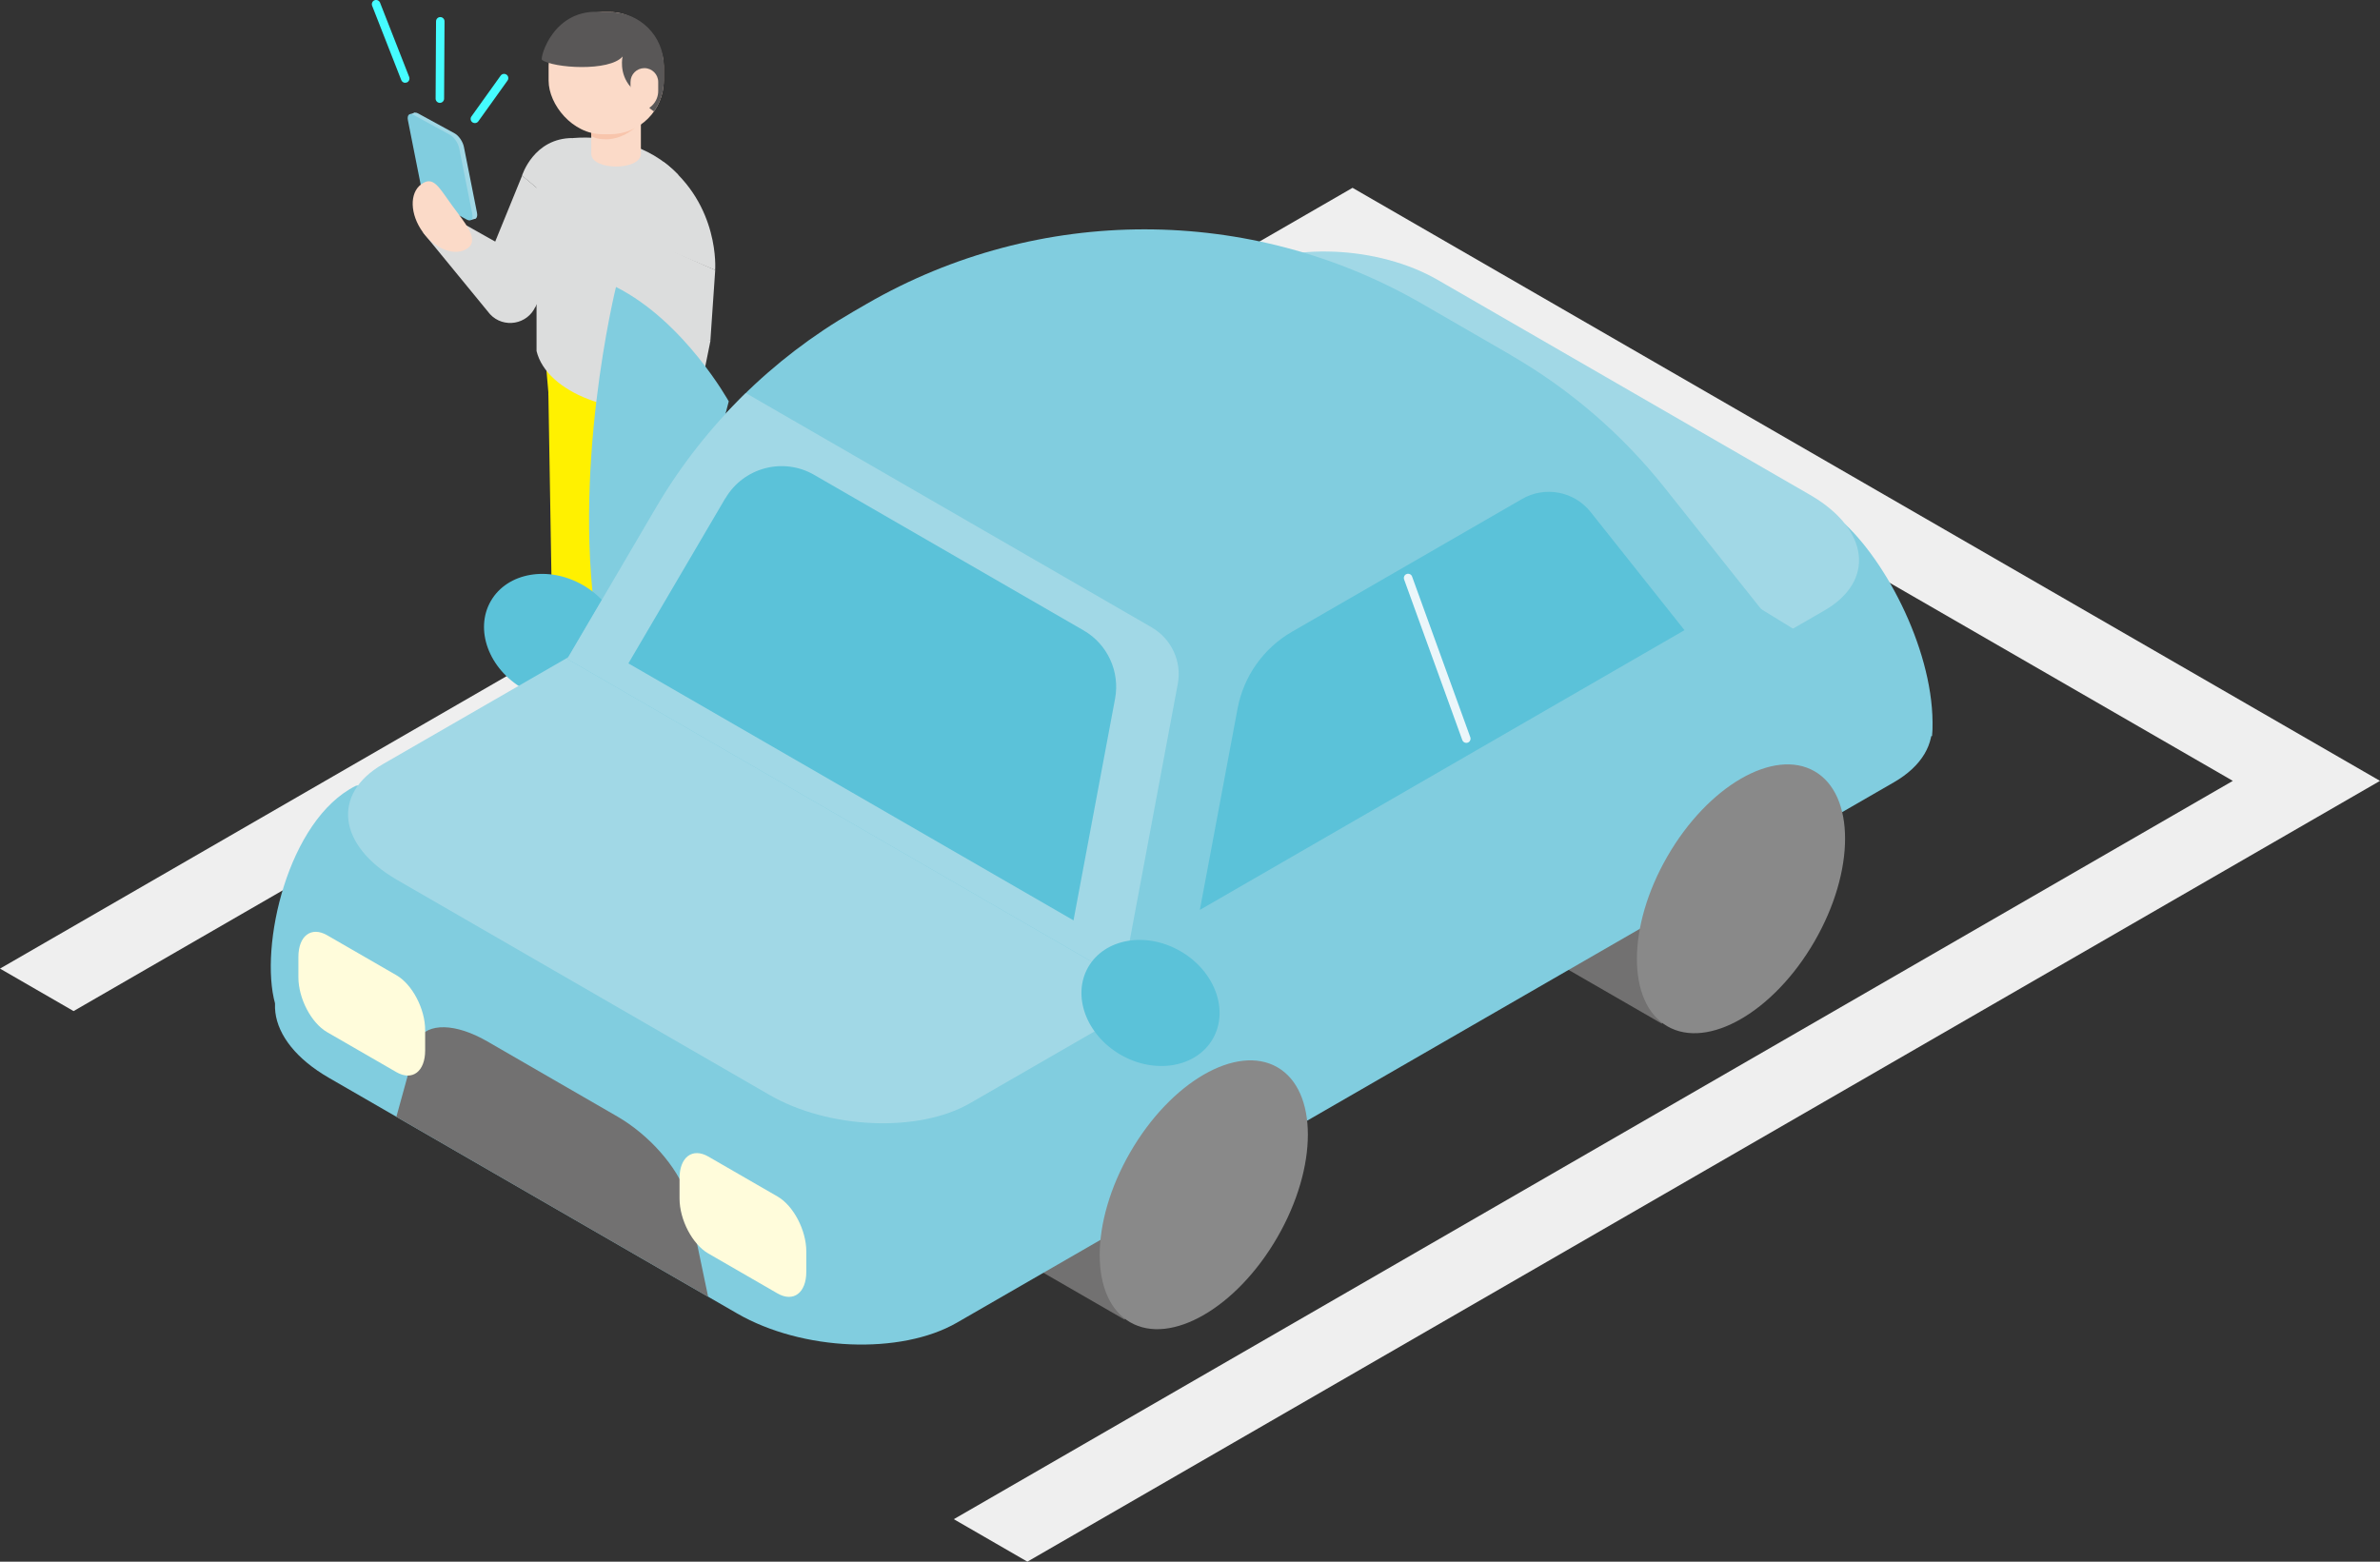 <?xml version="1.0" encoding="UTF-8"?><svg id="_レイヤー_2" xmlns="http://www.w3.org/2000/svg" viewBox="0 0 280.12 183.83"><rect x="0" y="0" width="280.12" height="183.83" fill="#333333" stroke="none"/><g id="_レイヤー_2-2"><path d="m55.49,25.68l-4.3-2.35c-.48-.26-.97-.97-1.09-1.59l-1.54-7.75c-.12-.61.17-.9.65-.64l4.3,2.35c.48.26.97.97,1.09,1.59l1.54,7.75c.12.61-.17.9-.65.64Z" style="fill:#a1d8e6; stroke-width:0px;"/><polygon points="48.16 13.48 48.81 13.26 55.98 25.73 55.42 25.9 48.16 13.48" style="fill:#a1d8e6; stroke-width:0px;"/><path d="m54.94,25.85l-4.3-2.35c-.48-.26-.97-.97-1.09-1.59l-1.54-7.75c-.12-.61.17-.9.65-.64l4.3,2.35c.48.26.97.97,1.09,1.59l1.54,7.75c.12.61-.17.9-.65.64Z" style="fill:#81cddf; stroke-width:0px;"/><path d="m70.02,96.33l-5.85,3.07c-.84.44-1.84.41-2.65-.07l-.8-.47c-1.15-.68-1.27-2.29-.25-3.14l5.63-4.64,3.78.25c.76.05,1.36.69,1.34,1.46l-.03,1.65c-.01.8-.46,1.52-1.16,1.89h0Z" style="fill:#fff100; stroke-width:0px;"/><path d="m67.44,16.25l.11,9.5-6.11-5.07s1.36-4.45,5.99-4.43h.01Z" style="fill:#dcdddd; stroke-width:0px;"/><path d="m78.88,30.51l-14.37-8.3,2.93-5.96c3.91-.32,8.93.68,12.37,4.3l-.92,9.96h-.01Z" style="fill:#dcdddd; stroke-width:0px;"/><polygon points="64.94 70 72.21 73.36 74.55 48.25 64.54 46.18 64.94 70" style="fill:#fff100; stroke-width:0px;"/><path d="m69.42,93.23c-1.91.09-3.96-.58-4.34-1.96l-.1-21.26,7.17,3.32-.72,17.82c-.04,1.1-.91,2.02-2.02,2.08h.01Z" style="fill:#fff100; stroke-width:0px;"/><path d="m77.8,98.35l-5.85,3.07c-.84.44-1.84.41-2.65-.07l-.8-.47c-1.15-.68-1.27-2.29-.25-3.14l5.63-4.64,3.78.25c.76.05,1.36.69,1.34,1.46l-.03,1.65c-.01.8-.46,1.52-1.16,1.89h0Z" style="fill:#fff100; stroke-width:0px;"/><polygon points="72.73 72.01 79.99 75.37 82.33 50.27 72.32 48.2 72.73 72.01" style="fill:#fff100; stroke-width:0px;"/><path d="m77.21,95.25c-1.91.09-3.96-.58-4.34-1.96l-.1-21.26,7.17,3.32-.72,17.82c-.04,1.1-.91,2.02-2.02,2.08h0Z" style="fill:#fff100; stroke-width:0px;"/><polygon points="80.03 43.19 64.12 41.32 64.57 46.52 82.78 51.26 80.03 43.19" style="fill:#fff100; stroke-width:0px;"/><path d="m80.01,47.88c-7.54,1.44-15.67-1.67-16.86-6.56v-20.07l16.86,8.82v17.81h0Z" style="fill:#dcdddd; stroke-width:0px;"/><path d="m78.12,19.07l.14,10.21,5.91,2.51s.61-7.64-6.06-12.72h.01Z" style="fill:#dcdddd; stroke-width:0px;"/><path d="m75.43,18.09c0,2.02-5.84,2.02-5.84,0v-6.48h5.84v6.48Z" style="fill:#fbdac8; stroke-width:0px;"/><path d="m69.58,16c.39.24.91.38,1.38.38,1.54.15,3.01-.63,3.87-1.43l.6-3.34h-5.84v4.39h0Z" style="fill:#f8c5ac; stroke-width:0px;"/><rect x="64.57" y="1.42" width="13.55" height="14.38" rx="6.31" ry="6.31" style="fill:#fbdac8; stroke-width:0px;"/><path d="m71.81,1.42h-.92c-5.78-.56-7.37,5.43-7.1,5.63,1.32.97,7.94,1.41,9.49-.4,0,0-.48,1.96.94,3.58,0,0,1.89,2.44,2.76,2.88.72-1.03,1.15-2.27,1.15-3.62v-1.75c0-3.49-2.83-6.31-6.31-6.31h-.01Z" style="fill:#595757; stroke-width:0px;"/><path d="m75.84,8.02h0c.9,0,1.63.73,1.63,1.63v1.06c0,1.32-1.07,2.4-2.4,2.4h-.86v-3.46c0-.9.73-1.63,1.63-1.63h0Z" style="fill:#fbdac8; stroke-width:0px;"/><path d="m75.43,54.14c-.48,2.52-1.04,3.92.68,4.25s3.5-1.45,3.99-3.97c.48-2.52-.52-4.84-2.24-5.16s-1.94,2.37-2.43,4.89h0Z" style="fill:#fbdac8; stroke-width:0px;"/><polygon points="77.44 40.61 83.61 40.09 84.18 31.79 78.27 29.17 77.44 40.61" style="fill:#dcdddd; stroke-width:0px;"/><path d="m75.16,51.48c1.31,1.75,4.13,2.18,5.83,1.68l2.63-13.06-6.02-1.4-2.44,12.78Z" style="fill:#dcdddd; stroke-width:0px;"/><polygon points="57.48 30.41 62.95 36.23 67.55 25.75 61.45 20.68 57.48 30.41" style="fill:#dcdddd; stroke-width:0px;"/><path d="m54.89,26.53c-1.77,2.12-3.53,1.93-5.13.8l7.91,9.65c1.6,1.72,4.44,1.23,5.37-.93l2.06-3.78s-10.21-5.74-10.21-5.74Z" style="fill:#dcdddd; stroke-width:0px;"/><path d="m53.15,24.1c-1.51-2.08-2.15-3.44-3.57-2.41-1.41,1.03-1.33,3.55.18,5.63s3.89,2.92,5.3,1.89-.4-3.04-1.91-5.11Z" style="fill:#fbdac8; stroke-width:0px;"/><path d="m85.78,47.26s-5.21-9.41-13.28-13.48c0,0-5.48,22.13-2.03,41.22,3.45,19.09,15.3-27.74,15.3-27.74h0Z" style="fill:#81cddf; stroke-width:0px;"/><polygon points="120.92 183.83 112.26 178.83 262.8 91.92 159.19 32.11 8.66 119.02 0 114.02 159.19 22.11 280.12 91.92 120.92 183.83" style="fill:#efefef; stroke-width:0px;"/><path d="m217.17,61.7c5.49,5.2,10.9,16.36,10.23,24.94l-195.02,31.51c-1.88-6.71,1.47-21.65,9.5-25.65l175.29-30.8h0Z" style="fill:#81cddf; stroke-width:0px;"/><ellipse cx="190.74" cy="97.62" rx="17.33" ry="10" transform="translate(10.82 213.99) rotate(-60)" style="fill:#727171; stroke-width:0px;"/><polygon points="199.7 82.84 213.88 91.02 195.59 120.5 181.41 112.32 199.7 82.84" style="fill:#727171; stroke-width:0px;"/><ellipse cx="127.52" cy="132.45" rx="17.33" ry="10" transform="translate(-50.95 176.66) rotate(-60)" style="fill:#727171; stroke-width:0px;"/><polygon points="136.48 117.68 150.66 125.86 132.36 155.34 118.19 147.16 136.48 117.68" style="fill:#727171; stroke-width:0px;"/><ellipse cx="65.1" cy="74.97" rx="7.04" ry="8.46" transform="translate(-32.38 93.87) rotate(-60)" style="fill:#5bc2d9; stroke-width:0px;"/><path d="m112.64,155.69l110.28-63.61c6.63-3.83,5.8-10.51-1.86-14.93l-48.07-27.75c-7.66-4.42-19.24-4.9-25.87-1.07l-110.28,63.61c-6.63,3.83-5.8,10.51,1.86,14.93l48.07,27.75c7.66,4.42,19.24,4.9,25.87,1.07h0Z" style="fill:#81cddf; stroke-width:0px;"/><path d="m83.37,152.67l-36.72-21.2,2.5-9.07c1.18-2.04,4.48-1.96,8.19.18l15.32,8.85c3.72,2.15,7.02,5.88,8.19,9.28l2.5,11.96h.02Z" style="fill:#727171; stroke-width:0px;"/><path d="m114.16,129.87l100.56-58c6.05-3.49,5.29-9.59-1.69-13.62l-43.83-25.31c-6.98-4.03-17.54-4.47-23.59-.98l-100.56,58c-6.05,3.49-5.29,9.59,1.69,13.62l43.83,25.31c6.98,4.03,17.54,4.47,23.59.98h0Z" style="fill:#a1d8e6; stroke-width:0px;"/><path d="m177.8,41.78l-10.44-6.03c-20.21-11.67-45.11-11.67-65.32,0l-1.59.92c-9.6,5.54-17.6,13.48-23.21,23.05l-10.47,17.85,65.34,37.73,75.28-43.46-11.46-14.42c-5.01-6.3-11.15-11.6-18.12-15.62v-.02Z" style="fill:#81cddf; stroke-width:0px;"/><path d="m135.55,73.85l-47.77-27.58c-4.08,3.98-7.64,8.48-10.55,13.44l-10.47,17.85,39.21,22.64,26.14,15.09,6.51-34.77c.5-2.64-.73-5.31-3.06-6.66h0Z" style="fill:#a1d8e6; stroke-width:0px;"/><path d="m85.37,58.65l-11.41,19.44,52.39,30.25,4.89-26.08c.6-3.2-.89-6.43-3.7-8.05l-31.71-18.31c-3.65-2.11-8.32-.87-10.45,2.76h-.01Z" style="fill:#5bc2d9; stroke-width:0px;"/><path d="m179.14,58.74l-27.08,15.63c-3.35,1.93-5.69,5.24-6.4,9.04l-4.44,23.7,57.04-32.93-11.05-13.91c-1.94-2.44-5.37-3.09-8.07-1.53Z" style="fill:#5bc2d9; stroke-width:0px;"/><path d="m46.66,126.21l-8.16-4.71c-1.87-1.08-3.38-3.97-3.38-6.46v-2.39c0-2.49,1.51-3.63,3.38-2.56l8.16,4.71c1.87,1.08,3.38,3.97,3.38,6.46v2.39c0,2.49-1.51,3.63-3.38,2.56Z" style="fill:#fffcdb; stroke-width:0px;"/><path d="m91.52,152.26l-8.16-4.71c-1.87-1.08-3.38-3.97-3.38-6.46v-2.39c0-2.49,1.51-3.63,3.38-2.56l8.16,4.71c1.87,1.08,3.38,3.97,3.38,6.46v2.39c0,2.49-1.51,3.63-3.38,2.56Z" style="fill:#fffcdb; stroke-width:0px;"/><path d="m172.58,87.45c-.2,0-.4-.13-.47-.33l-6.85-18.91c-.09-.26.04-.55.3-.64.26-.09.55.04.64.3l6.85,18.91c.09.26-.04.55-.3.64-.06.02-.11.03-.17.03Z" style="fill:#ebf6fa; stroke-width:0px;"/><ellipse cx="141.69" cy="140.64" rx="17.33" ry="10" transform="translate(-50.96 193.03) rotate(-60)" style="fill:#898989; stroke-width:0px;"/><ellipse cx="204.91" cy="105.8" rx="17.33" ry="10" transform="translate(10.83 230.36) rotate(-60)" style="fill:#898989; stroke-width:0px;"/><polygon points="130.71 114.15 138.87 119.15 213.88 75.75 205.73 70.75 130.71 114.15" style="fill:#81cddf; stroke-width:0px;"/><ellipse cx="135.42" cy="118.06" rx="7.04" ry="8.46" transform="translate(-34.54 176.31) rotate(-60)" style="fill:#5bc2d9; stroke-width:0px;"/><path d="m51.77,12.11h0c-.28,0-.5-.23-.5-.5l.05-9.1c0-.28.23-.5.5-.5h0c.28,0,.5.23.5.5l-.05,9.1c0,.28-.23.5-.5.5Z" style="fill:#45fcff; stroke-width:0px;"/><path d="m55.89,14.49c-.1,0-.2-.03-.29-.09-.22-.16-.28-.47-.11-.7l3.43-4.79c.16-.23.47-.28.7-.12.22.16.28.47.11.7l-3.43,4.79c-.1.14-.25.21-.41.21h0Z" style="fill:#45fcff; stroke-width:0px;"/><path d="m47.7,9.75c-.2,0-.39-.12-.47-.32l-3.43-8.75c-.1-.26.03-.55.28-.65.26-.1.55.03.65.28l3.43,8.75c.1.26-.03.55-.28.65-.06.02-.12.03-.18.03h0Z" style="fill:#45fcff; stroke-width:0px;"/></g></svg>